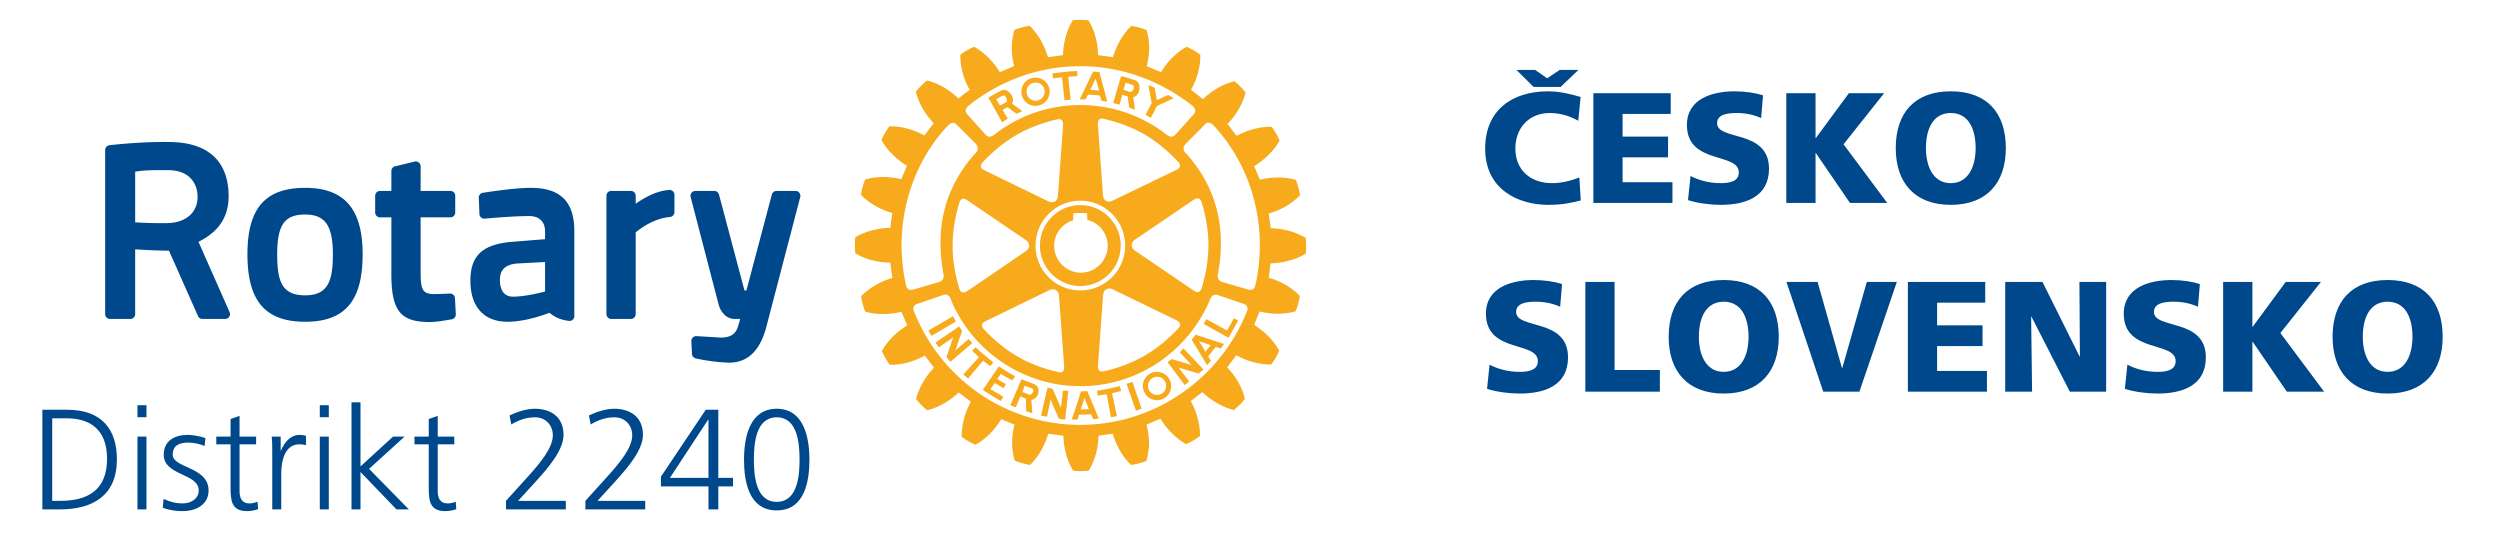<svg xmlns="http://www.w3.org/2000/svg" viewBox="0 0 1167 250"  fill-rule="evenodd" stroke-linejoin="round" stroke-miterlimit="2" xmlns:v="https://vecta.io/nano"><path d="M694.154 181.512c4.551 1.468 10.497 2.2 15.271 2.2 11.375 0 22.533-3.597 22.533-16.882 0-18.5-24.224-12.921-24.224-21.216 0-4.478 5.726-4.771 9.176-4.771 3.89 0 7.854.734 11.378 2.349l.881-10.571c-3.45-1.174-8.293-1.908-13.213-1.908-10.275 0-22.316 3.376-22.316 15.708 0 18.648 24.224 12.628 24.224 22.169 0 4.111-4.111 4.992-8.439 4.992-5.655 0-10.571-1.468-14.096-3.377l-1.175 11.307zm45.879 1.319h34.794v-10.13h-21.141v-41.108h-13.653v51.238zm38.905-25.617c0 16.294 8.956 26.498 25.692 26.498s25.692-10.204 25.692-26.498c0-16.445-8.809-26.501-25.692-26.501s-25.692 10.056-25.692 26.501zm14.094 0c0-8.884 3.303-16.371 11.598-16.371s11.598 7.487 11.598 16.371c0 8.44-3.303 16.368-11.598 16.368s-11.598-7.928-11.598-16.368zm58.064 25.617h16.883l17.471-51.238h-14.02l-11.452 40.227h-.144l-11.381-40.227h-14.534l17.177 51.238zm39.493 0h36.921v-9.69h-23.27v-11.598h21.216v-9.689H904.24v-10.571h22.462v-9.69h-36.113v51.238zm45.438 0h12.55l-.44-35.015h.147l17.911 35.015h16.956v-51.238h-12.479l.223 34.797h-.149l-17.322-34.797h-17.397v51.238zm55.86-1.319c4.551 1.468 10.497 2.2 15.27 2.2 11.376 0 22.534-3.597 22.534-16.882 0-18.5-24.224-12.921-24.224-21.216 0-4.478 5.726-4.771 9.176-4.771 3.89 0 7.854.734 11.378 2.349l.878-10.571c-3.448-1.174-8.29-1.908-13.211-1.908-10.274 0-22.315 3.376-22.315 15.708 0 18.648 24.224 12.628 24.224 22.169 0 4.111-4.111 4.992-8.44 4.992-5.654 0-10.57-1.468-14.096-3.377l-1.174 11.307zm45.876 1.319h13.656v-23.268h.147l15.929 23.268h17.397l-20.405-27.378 18.937-23.86h-16.443l-15.415 20.921h-.147v-20.921h-13.656v51.238zm51.091-25.617c0 16.294 8.956 26.498 25.692 26.498s25.692-10.204 25.692-26.498c0-16.445-8.806-26.501-25.692-26.501s-25.692 10.056-25.692 26.501zm14.096 0c0-8.884 3.301-16.371 11.596-16.371s11.598 7.487 11.598 16.371c0 8.44-3.303 16.368-11.598 16.368s-11.596-7.928-11.596-16.368zM737.243 82.852c-3.743 1.468-8.294 2.642-12.772 2.642-9.984 0-17.104-6.092-17.104-16.149 0-9.541 6.313-16.588 16.003-16.588 4.698 0 8.957 1.175 13.36 3.597l1.103-11.084c-4.921-1.468-9.986-2.643-15.197-2.643-16.882 0-29.363 8.883-29.363 26.718 0 19.379 15.782 26.279 29.438 26.279 6.972 0 11.302-1.101 15.193-2.055l-.661-10.717zm-.44-50.208h-8.735l-5.871 3.889-5.581-3.889h-8.735l8.001 7.928h12.626l8.295-7.928zm6.976 62.1H780.7v-9.69h-23.27V73.456h21.216v-9.688H757.43v-10.57h22.462v-9.69h-36.113v51.236zm44.186-1.322c4.551 1.468 10.497 2.202 15.268 2.202 11.378 0 22.536-3.596 22.536-16.883 0-18.496-24.222-12.919-24.222-21.212 0-4.48 5.724-4.772 9.176-4.772 3.888 0 7.854.735 11.376 2.347l.881-10.568c-3.451-1.174-8.295-1.909-13.214-1.909-10.276 0-22.315 3.377-22.315 15.709 0 18.643 24.226 12.624 24.226 22.167 0 4.111-4.111 4.991-8.444 4.991-5.652 0-10.57-1.468-14.094-3.376l-1.174 11.304zm45.879 1.322h13.655v-23.27h.145l15.929 23.27h17.399l-20.409-27.381 18.939-23.855h-16.441l-15.417 20.919h-.145V43.508h-13.655v51.236zm51.09-25.619c0 16.296 8.956 26.499 25.692 26.499s25.692-10.203 25.692-26.499c0-16.441-8.808-26.498-25.692-26.498s-25.692 10.057-25.692 26.498zm14.094 0c0-8.88 3.303-16.368 11.598-16.368s11.601 7.488 11.601 16.368c0 8.442-3.306 16.369-11.601 16.369s-11.598-7.927-11.598-16.369zM24.378 195.268h6.733c10.396 0 18.863 4.734 18.863 18.93 0 14.262-8.599 19.596-21.797 19.596h-3.799v-38.526zm-4.599 42.525h8.131c15.399 0 26.661-6.466 26.661-23.328 0-13.595-6.598-23.195-23.261-23.195H19.779v46.523zm44.39 0h4.199V203.8h-4.199v33.993zm4.201-48.658h-4.199v5.6h4.199v-5.6zm7.596 47.859c2.999 1.2 6.265 1.598 9.532 1.598 5.133 0 11.863-2.464 11.863-9.662 0-11.133-16.728-10.334-16.728-16.663 0-4.335 2.999-5.667 7.33-5.667 2.334 0 5.333.602 7.533 1.598l.399-3.666c-2.999-1.131-6.598-1.531-8.398-1.531-5.6 0-11.065 2.533-11.065 9.266 0 9.863 16.331 8.597 16.331 16.663 0 3.865-3.533 6.065-7.533 6.065-3.266 0-6.332-.868-8.863-2.133l-.401 4.132zm43.591-33.194h-7.733v-9.663l-4.199 1.464v8.199h-6.665v3.599h6.665v19.864c0 6.199.266 11.329 7.733 11.329 2.066 0 4.132-.533 5.132-.931l-.266-3.465c-1.2.464-2.268.799-3.868.799-3.397 0-4.532-2.535-4.532-5.6v-21.996h7.733V203.8zm7.531 33.993h4.199v-16.795c0-6.133 1.799-13.599 8.465-13.599 1.065 0 2.2.136 3.066.403v-4.401c-.734-.201-1.934-.4-2.934-.4-4.331 0-7.198 3.532-8.731 7.332h-.132V203.8h-4.199c.266 2.466.266 3.865.266 7.601v26.392zm22.194 0h4.199V203.8h-4.199v33.993zm4.199-48.658h-4.199v5.6h4.199v-5.6zm10.597 48.658h4.199v-17.464l16.798 17.464h5.797l-18.595-18.93 16.596-15.063h-5.399l-15.197 13.932v-29.926h-4.199v49.987zm47.989-33.993h-7.731v-9.663l-4.198 1.464v8.199h-6.666v3.599h6.666v19.864c0 6.199.266 11.329 7.73 11.329 2.068 0 4.134-.533 5.132-.931l-.266-3.465c-1.2.464-2.265.799-3.865.799-3.4 0-4.533-2.535-4.533-5.6v-21.996h7.731V203.8zm24.13 33.993h27.926v-3.999h-22.261l8.397-9.199c5.999-6.596 12.798-14.663 12.798-21.594 0-8.398-5.933-12.198-13.465-12.198-3.798 0-8.33 1.466-11.73 3.131l.799 4.201c3.666-2.131 6.999-3.333 11.198-3.333 4.599 0 8.198 3.467 8.198 8.398 0 5.665-5.598 12.596-11.197 18.796l-10.663 11.798v3.999zm37.057 0h27.928v-3.999h-22.261l8.398-9.199c5.998-6.596 12.798-14.663 12.798-21.594 0-8.398-5.934-12.198-13.465-12.198-3.798 0-8.331 1.466-11.73 3.131l.799 4.201c3.666-2.131 6.998-3.333 11.197-3.333 4.6 0 8.199 3.467 8.199 8.398 0 5.665-5.598 12.596-11.198 18.796l-10.665 11.798v3.999zm57.456-14.729h-17.997l17.863-27.196h.134v27.196zm-22.196 3.997h22.196v10.732h4.598v-10.732h6.866v-3.997h-6.866V191.27h-5.865l-20.929 31.259v4.532zm54.054-32.259c9.667 0 10.665 11.997 10.665 19.73s-.998 19.729-10.665 19.729-10.662-11.998-10.662-19.729.998-19.73 10.662-19.73zm0-3.999c-12.397 0-15.262 12.865-15.262 23.729 0 9.729 1.999 23.727 15.262 23.727s15.265-13.998 15.265-23.727c0-10.864-2.867-23.729-15.265-23.729z" fill="#00488c" fill-rule="nonzero"/><clipPath id="A"><path d="M49.085 9.272h560.623v210.654H49.085z"/></clipPath><g clip-path="url(#A)" fill-rule="nonzero"><path d="M312.415 88.668c-6.034.363-11.971 3.811-15.671 6.432v-3.716c0-1.252-1.017-2.259-2.275-2.259h-9.12c-1.25 0-2.267 1.007-2.267 2.259v55.237a2.27 2.27 0 0 0 2.267 2.271h9.12a2.27 2.27 0 0 0 2.275-2.271V108.45c2.06-1.718 8.427-6.5 16.017-7.165 1.162-.107 2.064-1.084 2.064-2.261v-8.097a2.21 2.21 0 0 0-.713-1.645c-.453-.438-1.076-.673-1.697-.614zm-71.155 34.339c-5.359.501-7.907 2.953-7.907 7.668 0 2.905.799 7.802 6.116 7.802 6.308 0 14.882-2.383 14.968-2.406v-13.767l-13.177.703zm26.835-15.088v39.633c0 .663-.287 1.288-.778 1.716-.502.434-1.164.625-1.802.53-4.639-.65-6.848-2.099-9.041-3.785-.093.041-10.357 4.184-19.52 4.184-11.042 0-17.372-6.968-17.372-19.147 0-11.894 5.793-17.156 20.01-18.215l14.845-1.191v-3.608c0-4.559-2.707-7.179-7.424-7.179-6.508 0-15.787.76-20.732 1.204a2.24 2.24 0 0 1-1.714-.549c-.457-.397-.744-.994-.767-1.609l-.298-7.575c-.046-1.156.778-2.163 1.906-2.333 4.426-.706 15.443-2.311 22.324-2.311 13.897 0 20.363 6.439 20.363 20.235zM78.458 79.423h-4.996c-5.579 0-8.756.415-10.365.742v23.614c2.668.178 7.794.453 14.694.377 8.905-.094 14.429-4.821 14.429-12.323 0-5.997-3.615-12.41-13.762-12.41zm28.718 66.281c.311.701.239 1.508-.17 2.152-.425.65-1.134 1.036-1.906 1.036H94.502c-.889 0-1.715-.533-2.064-1.353l-13.569-30.532c-6.747-.047-12.605-.405-15.772-.627v30.241a2.26 2.26 0 0 1-2.263 2.271H51.36a2.27 2.27 0 0 1-2.277-2.271V70.044c0-1.16.872-2.131 2.026-2.261 12.154-1.366 21.879-1.515 25.482-1.515l1.915.011c23.312 0 28.215 13.771 28.215 25.31 0 9.635-4.606 16.601-14.067 21.292l14.522 32.823zm265.971-55.702a2.24 2.24 0 0 0-1.795-.877h-8.853a2.28 2.28 0 0 0-2.196 1.68l-11.879 44.786h-.906l-11.89-44.786a2.27 2.27 0 0 0-2.193-1.68h-8.851a2.28 2.28 0 0 0-2.198 2.831l13.077 50.227c.65 2.483 2.957 6.709 7.514 6.709h2.534c-.216.837-.451 1.732-.703 2.504l-.115.38c-.709 2.317-1.781 5.816-8.24 5.816l-11.315-.69a2.16 2.16 0 0 0-1.716.639c-.468.458-.726 1.083-.69 1.724l.279 5.93c.042.994.742 1.843 1.728 2.088 3.335.825 9.702 1.794 14.939 1.993.252.015.479.015.72.015 8.536 0 14.324-5.523 17.244-16.395l15.91-60.927c.18-.684.017-1.405-.405-1.967zM155.394 118.71c0-13.371-3.633-18.568-12.939-18.568-9.643 0-13.06 4.86-13.06 18.568 0 12.428 2.077 19.152 13.06 19.152 10.814 0 12.939-7.021 12.939-19.152zm13.888 0c0 21.774-8.274 31.487-26.827 31.487-18.637 0-26.952-9.713-26.952-31.487 0-21.458 8.315-31.026 26.952-31.026 18.301 0 26.827 9.849 26.827 31.026zm43.098 20.474l.39 7.512a2.27 2.27 0 0 1-1.837 2.337c-3.178.589-7.549 1.304-10.282 1.304-13.768 0-17.963-5.27-17.963-22.523v-26.353h-5.279a2.28 2.28 0 0 1-2.276-2.275v-7.802c0-1.252 1.018-2.259 2.276-2.259h5.279v-9.27c0-1.053.713-1.965 1.724-2.209l9.123-2.225c.674-.159 1.382-.013 1.932.42s.879 1.082.879 1.784v11.5h13.897c1.258 0 2.263 1.007 2.263 2.259v7.802c0 1.25-1.005 2.275-2.263 2.275h-13.897v24.43c0 8.454.298 11.386 6.225 11.386 2.189 0 5.606-.157 7.443-.245 1.223-.032 2.311.893 2.366 2.152z" fill="#00488c"/><path d="M465.043 46.325l.363.621 1.347 2.322 2.785-1.462c.258-.128.409-.457.455-.86.052-1.252-.854-2.953-2.171-2.165l-2.779 1.544zm-2.909.621l-.736-1.317c1.936-1.223 4.008-2.286 6.015-3.358 2.358-1.307 5.682 1.848 5.449 4.675-.042.505-.182.954-.48 1.409l4.822 3.513-2.681 1.259-4.226-3.086-2.328 1.246 2.481 4.103-2.661 1.644-5.655-10.088zm63.736 132.221l4.389 12.54 2.639-.938-4.26-12.481-2.768.879zm-17.555 11.831l-1.03-2.534-1.042-2.739-1.789 5.443 3.861-.17zm1.732-2.534l2.874 6.97-2.651.228-.889-2.254-5.741.165-.66 2.351-2.687-.107 2.481-7.353 1.762-5.577.088-.18 2.926-.13.151.352 2.346 5.535zm14.42-146.539l2.965.958c.814.229 1.883-1.04 1.883-2.145 0-.529-.18-.996-.889-1.152-1.092-.423-1.848-.614-3.041-.912l-.614 2.064-.304 1.187zm-1.821 6.929l-3.02-.774 2.154-7.342 1.573-5.237c2.278.56 4.436 1.298 6.596 2.001 1.223.375 1.877 1.759 2.001 3.236.082 2.001-.913 4.173-2.932 4.626l.784 5.923-2.697-1.101-.69-5.172-2.534-.778-1.235 4.618zM482.3 182.162c-.076-.369-.229-.667-.686-.877l-3.322-1.225-.755 2.102-.264.767-.023.053 3.03 1.132c.831.37 1.634-.373 1.926-1.185.094-.222.182-.499.094-.767zm2.492 0v.725c-.204 1.769-1.403 3.564-3.348 3.792l.451 6.173c-.9-.206-1.925-.504-2.884-.912l-.104-5.81-2.612-1.12-2.118 5.128-2.55-.967 2.684-6.242.323-.767 2.184-5.149 5.943 2.294c1.324.474 1.932 1.649 2.031 2.855zm37.936-1.873c-3.863.843-6.835 1.546-10.663 2.141l.352 2.226c1.416-.223 2.714-.393 4.208-.581l1.931 10.708 2.842-.532-2.305-10.684 4.26-1.072-.625-2.206zm14.501-125.31l2.867-5.521 7.741-3.601c-.814-.585-1.693-.994-2.511-1.527l-5.331 2.427-.984-5.793c-1.115-.526-1.782-.755-2.942-1.222l1.55 8.414-2.874 5.461 2.484 1.362zm29.029 3.376c-1.219-1.491-3.249-1.269-3.828-.228l-9.012 9.054c-1.321 1.373-1.194 3.387.176 4.364 13.599 15.051 19.281 33.792 14.822 56.999-.099 1.523.86 2.743 2.049 3.085l12.458 3.61c1.655.474 2.72-.533 3.07-1.955 6.414-28.568-2.363-56.655-19.735-74.929zm14.41 83.543l-12.468-4.254c-.65-.245-2.353-.245-3.247 1.949-10.065 24.148-33.509 40.673-60.652 40.673-27.179 0-51.049-16.905-60.686-41.049a2.52 2.52 0 0 0-3.131-1.573l-12.4 4.254c-1.344.486-2.158 1.68-1.449 3.406 12.181 31.082 42.469 53.026 77.666 53.026 35.191 0 65.619-22.095 77.837-53.161.632-1.627-.134-2.785-1.47-3.271zm-154.618-6.659l12.433-3.61c1.17-.342 2.131-1.562 2.036-3.085-4.465-23.165 1.206-41.948 14.786-56.999 1.376-.977 1.523-2.991.212-4.364l-9.045-9.088c-.879-1.007-2.477-1.007-3.845.392-17.332 18.238-26.08 46.231-19.662 74.847.356 1.374 1.439 2.381 3.085 1.907zm124.778-57.914c.033-.549-.307-1.252-1.085-2.017-9.951-10.533-20.18-16.426-34.207-19.761-.791-.199-1.703-.386-2.311.155-.627.501-.808 1.472-.68 2.924l2.312 32.452c.071 1.229.627 2.2 1.445 2.697.901.509 1.977.415 3.095-.122l29.224-14.109c.936-.451 2.007-.948 2.207-1.948 0-.059.033-.141 0-.271zm5.908 58.008c.872.562 1.873 1.246 2.791.925.621-.189 1.154-.868 1.498-2.095 4.092-13.87 4.092-25.718 0-39.424-.252-.859-.655-1.749-1.374-2.07-.726-.264-1.644.036-2.955.925L529.89 111.82c-1.036.696-1.562 1.651-1.562 2.634 0 .978.526 1.926 1.562 2.609l26.846 18.27zm-43.587 37.712c.491.386 1.305.503 2.551.193 13.945-3.348 24.167-9.256 34.131-19.713.598-.69 1.246-1.399 1.053-2.183-.18-.755-.824-1.439-2.181-2.077l-29.234-14.184c-1.108-.526-2.184-.526-3.079-.058-.854.543-1.38 1.461-1.462 2.743l-2.36 32.359c-.023 1.059-.151 2.272.581 2.92zm-8.848-37.479c11.546 0 20.927-9.369 20.927-20.913s-9.381-20.918-20.927-20.96c-11.54 0-20.912 9.421-20.912 20.96s9.372 20.913 20.912 20.913zm-45.975 16.315c0 .556.375 1.246 1.082 1.984 10.054 10.566 20.228 16.453 34.207 19.731.896.275 1.772.409 2.395-.077.625-.474.808-1.445.703-2.972 0-.053-2.377-32.448-2.377-32.448-.1-1.229-.568-2.164-1.428-2.661-.874-.51-1.954-.51-3.118.023l-29.159 14.19c-1.018.474-2.119 1.007-2.27 1.959 0 .065-.035.189-.035.271zm-.422-74.033c.124.977 1.235 1.474 2.206 1.929l29.189 14.18c1.157.556 2.233.556 3.118.092.818-.532 1.351-1.468 1.425-2.709l2.359-32.381c.13-1.562-.092-2.481-.654-2.961-.621-.527-1.536-.378-2.412-.216-13.983 3.364-24.182 9.274-34.231 19.754-.811.913-1.187 1.685-1 2.312zm-5.862 15.962c-.954-.614-1.967-1.323-2.798-.954-.679.206-1.17.919-1.527 2.066-4.056 13.926-4.056 25.73 0 39.469.275.894.586 1.783 1.399 2.012.667.274 1.649 0 2.926-.883l26.781-18.245c.996-.673 1.604-1.621 1.604-2.575 0-1.041-.608-1.949-1.604-2.651L452.042 93.81zm-.585-40.528l8.653 9.639c1.206 1.298 2.54 1.139 4.289-.226 10.932-8.576 24.956-13.65 39.902-13.65 14.962 0 28.999 5.053 40.035 13.65 1.727 1.273 3.021 1.524 4.285.226l8.66-9.639c.977-1.064.977-2.534-.895-4.107-14.512-11.298-32.429-18.269-52.121-18.269-19.572 0-37.741 6.971-51.996 18.322-1.861 1.52-1.779 2.99-.812 4.054zm158.253 61.453c0 1.229-.059 2.458-.193 3.44l-.036.27-.285.145c-4.478 2.664-10.264 4.184-16.07 4.344-.14.73-.765 5.973-.874 6.711 5.413 1.56 10.66 4.518 14.316 8.297l.147.235v.239c-.287 2.066-1.019 4.834-1.827 6.63l-.092.287-.264.04c-5.074 1.457-11.053 1.405-16.584.035l-2.513 6.267c4.847 3.067 9.132 7.274 11.542 11.768l.13.252-.082.262c-.753 1.791-2.173 4.377-3.441 5.933l-.135.235h-.323c-5.178.059-10.958-1.474-16.008-4.289l-4.29 5.659c3.979 4.096 6.993 9.291 8.216 14.413l.081.268-.144.18c-1.16 1.569-3.285 3.648-4.824 4.893l-.18.158-.382-.076c-4.985-1.327-10.252-4.341-14.342-8.297-.608.455-4.786 3.721-5.406 4.184 2.674 4.904 4.301 10.537 4.301 15.636v.707l-.317.176c-1.539 1.239-4.102 2.724-5.927 3.469l-.186.082-.3-.099c-4.488-2.615-8.782-6.875-11.72-11.755l-6.489 2.791a38.66 38.66 0 0 1 1.183 8.379c0 2.838-.493 5.682-1.183 8.244l-.042.258-.268.147c-1.703.707-4.577 1.42-6.571 1.766l-.311.046-.17-.216c-3.867-3.674-6.822-8.899-8.378-14.358-.686.053-5.957.766-6.701.919-.088 5.727-1.661 11.533-4.388 16.03l-.147.237-.31.039c-1.825.281-4.757.281-6.751 0l-.246-.039-.176-.237c-2.64-4.497-4.22-10.303-4.348-16.03-.784-.078-6.34-.866-7.103-.919-1.525 5.424-4.507 10.619-8.27 14.335l-.199.193-.309-.046c-2.059-.3-4.763-1.095-6.583-1.85l-.216-.105-.094-.228c-.766-2.559-1.158-5.424-1.158-8.268 0-2.785.392-5.577 1.099-8.297l-6.202-2.563c-2.968 4.967-7.257 9.281-11.785 11.796l-.241.134-.287-.076c-1.873-.837-4.342-2.252-5.938-3.452l-.193-.193v-.539c0-5.161 1.567-10.837 4.258-15.799-.596-.468-5.078-3.867-5.692-4.329-4.101 3.956-9.327 6.934-14.377 8.232l-.258.076-.275-.181c-1.544-1.239-3.528-3.246-4.78-4.821l-.17-.277.076-.267c1.346-5.092 4.364-10.287 8.297-14.326-.451-.611-3.838-5.002-4.317-5.663-4.997 2.802-10.832 4.417-16.017 4.289h-.274l-.177-.176c-1.21-1.603-2.661-4.166-3.439-5.98l-.118-.268.118-.244c2.609-4.567 6.868-8.781 11.732-11.694l-2.739-6.349c-5.531 1.38-11.546 1.416-16.6 0l-.246-.075-.153-.229c-.683-1.709-1.434-4.576-1.743-6.6l-.054-.317.182-.235c3.681-3.75 8.853-6.722 14.39-8.362-.059-.771-.879-6.348-.954-7.12-5.783-.076-11.586-1.569-16.103-4.253l-.229-.154-.023-.31c-.124-.935-.164-2.164-.164-3.406 0-1.21.04-2.397.164-3.41l.023-.311.229-.128c4.517-2.663 10.32-4.203 16.103-4.289.117-.761.801-6.185.895-6.916-5.478-1.569-10.702-4.564-14.412-8.304l-.154-.182.053-.292c.241-2.082 1.025-4.874 1.797-6.6l.088-.252.269-.077c4.998-1.475 11.042-1.433 16.596-.07.308-.679 2.334-5.564 2.638-6.302-4.903-2.966-9.205-7.185-11.768-11.743l-.128-.287.128-.275c.808-1.829 2.253-4.308 3.39-5.864l.186-.233h.311c5.243-.077 11.023 1.527 16.015 4.293.461-.557 3.867-5.159 4.331-5.773-3.956-4.124-6.953-9.292-8.247-14.413l-.057-.216.105-.229c1.269-1.585 3.371-3.649 4.904-4.864l.245-.151.235.047c5.149 1.319 10.344 4.385 14.388 8.318.591-.47 4.641-3.587 5.243-4.046-2.785-4.872-4.341-10.562-4.341-15.613v-.757l.257-.176c1.515-1.191 4.084-2.663 5.915-3.406l.199-.124.304.13c4.512 2.555 8.754 6.821 11.722 11.714.713-.269 5.98-2.559 6.699-2.844-.684-2.729-1.118-5.545-1.07-8.343 0-2.911.351-5.682 1.116-8.236l.036-.315.275-.071c1.696-.713 4.536-1.473 6.524-1.783l.323-.04.227.202c3.758 3.651 6.753 8.886 8.332 14.402.774-.078 6.309-.774 7.047-.908.122-5.682 1.672-11.487 4.388-15.999l.117-.23.288-.08c1.978-.231 4.897-.231 6.822 0l.252.08.157.23c2.733 4.512 4.312 10.317 4.312 15.946.831.187 6.238.883 7.012.961 1.615-5.516 4.587-10.709 8.366-14.377l.176-.187.245.076a26.28 26.28 0 0 1 6.643 1.778l.222.088.088.308c.772 2.53 1.147 5.286 1.147 8.155-.052 2.823-.463 5.669-1.147 8.4l6.676 2.787c2.915-4.893 7.103-9.13 11.667-11.714l.264-.13.275.124c1.802.766 4.329 2.215 5.887 3.44l.229.142v.707c0 5.183-1.605 10.841-4.314 15.663l5.577 4.354c4.096-3.979 9.293-7.018 14.419-8.272l.228-.13.225.239c1.543 1.145 3.62 3.312 4.8 4.862l.218.23-.094.263c-1.304 5.121-4.39 10.32-8.32 14.387.455.627 3.727 4.935 4.23 5.554 5.097-2.746 10.854-4.312 16.08-4.22h.24l.169.237c1.269 1.619 2.721 4.13 3.43 5.856l.174.333-.174.252c-2.593 4.522-6.857 8.706-11.748 11.697l2.666 6.336c5.483-1.38 11.514-1.416 16.512 0l.298.058.111.288c.697 1.738 1.51 4.557 1.775 6.629l.048.258-.206.204c-3.67 3.798-8.894 6.776-14.387 8.328l.923 6.875c5.78.122 11.543 1.674 16.021 4.325l.285.17.036.268c.134.977.193 2.165.193 3.429zm-59.006 49.696l5.482 5.917-9.205-2.716c-.765.581-1.281.784-1.959 1.375l8.016 10.774c.68-.532 1.393-1.183 2.03-1.728l-4.861-6.476 9.297 2.797c.644-.555 1.55-1.182 2.184-1.967l-9.281-9.813c-.493.539-1.065 1.248-1.703 1.837zm-6.368 15.759c0-.797-.203-1.503-.578-2.189-1.099-2.041-3.711-2.704-5.741-1.538-1.428.766-2.158 2.224-2.158 3.727.04.684.21 1.458.615 2.106.115.199.249.411.457.633 1.273 1.527 3.521 1.878 5.254.871.474-.233.853-.539 1.157-.871.632-.767.994-1.797.994-2.739zm1.494-3.301c.562.99.837 2.131.883 3.301 0 .913-.193 1.848-.569 2.697-.618 1.227-1.533 2.329-2.802 3.06-3.095 1.808-7.103.732-8.982-2.458-.063-.18-.151-.379-.273-.602-.382-.849-.564-1.784-.64-2.697.076-2.347 1.223-4.511 3.324-5.73 3.148-1.784 7.203-.713 9.059 2.429zm13.857-17.624l1.566 2.469 1.429 2.494 1.931-2.494.504-.621-5.43-1.848zm-1.5-3.02l13.19 4.331c-.31.392-.556.766-.837 1.158-.228.298-.497.598-.683.984l-2.307-.833-3.599 4.501 1.31 2.059c-.536.609-1.141 1.278-1.824 1.949l-7.156-11.848 1.906-2.301zm14.606-1.954l-9.683-5.33-1.242 2.23 11.621 6.489 4.484-8.029-1.996-1.071-3.184 5.711zm-76.592 28.005l-.963 8.064-3.876-8.848c-.906-.174-1.474-.409-2.386-.556l-3.046 13.043c.946.252 1.844.352 2.817.516l1.628-8.005 3.926 8.924c.887.134 1.9.415 2.938.383l1.456-13.469c-.766-.039-1.674.082-2.494-.052zm-.449-146.256l1.164 10.803 2.838-.302-1.112-10.717 4.296-.271-.164-2.405c-4.792.276-6.764.467-11.51 1.176l.317 2.29 4.171-.574zm13.142 5.885c1.441.069 2.781.228 4.125.421l-.706-2.76-.89-2.844-1.34 2.844-1.189 2.339zm-2.194 4.494l-2.703-.012 6.273-13.02 2.955.306 1.556 5.893 2.148 7.916c-.994-.181-1.768-.334-2.71-.386l-.761-2.488c-1.953-.298-3.721-.392-5.535-.474l-1.223 2.265zm-27.466-3.265c.174 2.347 2.259 4.06 4.517 3.867 2.234-.226 3.897-2.007 3.897-4.251.082-.113 0-.243 0-.386-.193-2.366-2.223-4.02-4.576-3.798-2.242.17-3.92 1.934-3.838 4.184v.384zm-2.416.235v-.619c-.072-3.414 2.544-6.229 5.985-6.502a6.55 6.55 0 0 1 7.167 5.974v.528c0 3.41-2.576 6.323-6.068 6.646-3.534.311-6.78-2.353-7.084-6.027zm27.718 83.897c6.887 0 12.55-5.657 12.55-12.551 0-5.73-3.985-10.709-9.467-12.078-.069-.562-.223-3.178-.223-3.178h-6.325l-.199 3.406a12.35 12.35 0 0 0-8.794 11.85c0 6.894 5.652 12.551 12.458 12.551zm-.235 6.237c-10.376 0-18.855-8.513-18.855-18.87 0-10.427 8.479-18.901 18.855-18.901 10.444 0 18.848 8.474 18.848 18.901 0 10.403-8.445 18.87-18.848 18.87zm-37.146 41.091c1.798.977 3.559 1.994 5.525 2.932l1.176-1.955c-2.722-1.405-5.272-3.014-7.567-4.606l-7.506 11.026c2.844 1.883 5.447 3.462 8.372 5.149l1.213-1.944-6.058-3.568 2.05-2.873 4.008 2.409 1.17-1.877c-1.288-.709-2.634-1.522-4.038-2.382l1.655-2.311zm-15.014-16.349l-6.173 5.333 3.148-9.144c-.556-.782-.813-1.327-1.399-2.047l-11.065 7.507c.497.744 1.099 1.428 1.627 2.195l6.653-4.605-3.119 9.209c.537.61 1.083 1.539 1.848 2.16l10.235-8.777c-.568-.604-1.252-1.147-1.755-1.831zm-7.314-10.627l-11.394 6.653c.411.803.849 1.738 1.352 2.504l11.416-6.67-1.374-2.487zm14.077 20.732l-7.021 8.333-2.188-1.896 7.261-8.094c-1.147-1.063-2.028-2.024-3.142-3.018l1.615-1.621c2.769 2.615 5.202 4.639 8.257 7.097l-1.405 1.791-3.377-2.592z" fill="#f6aa1c"/></g></svg>